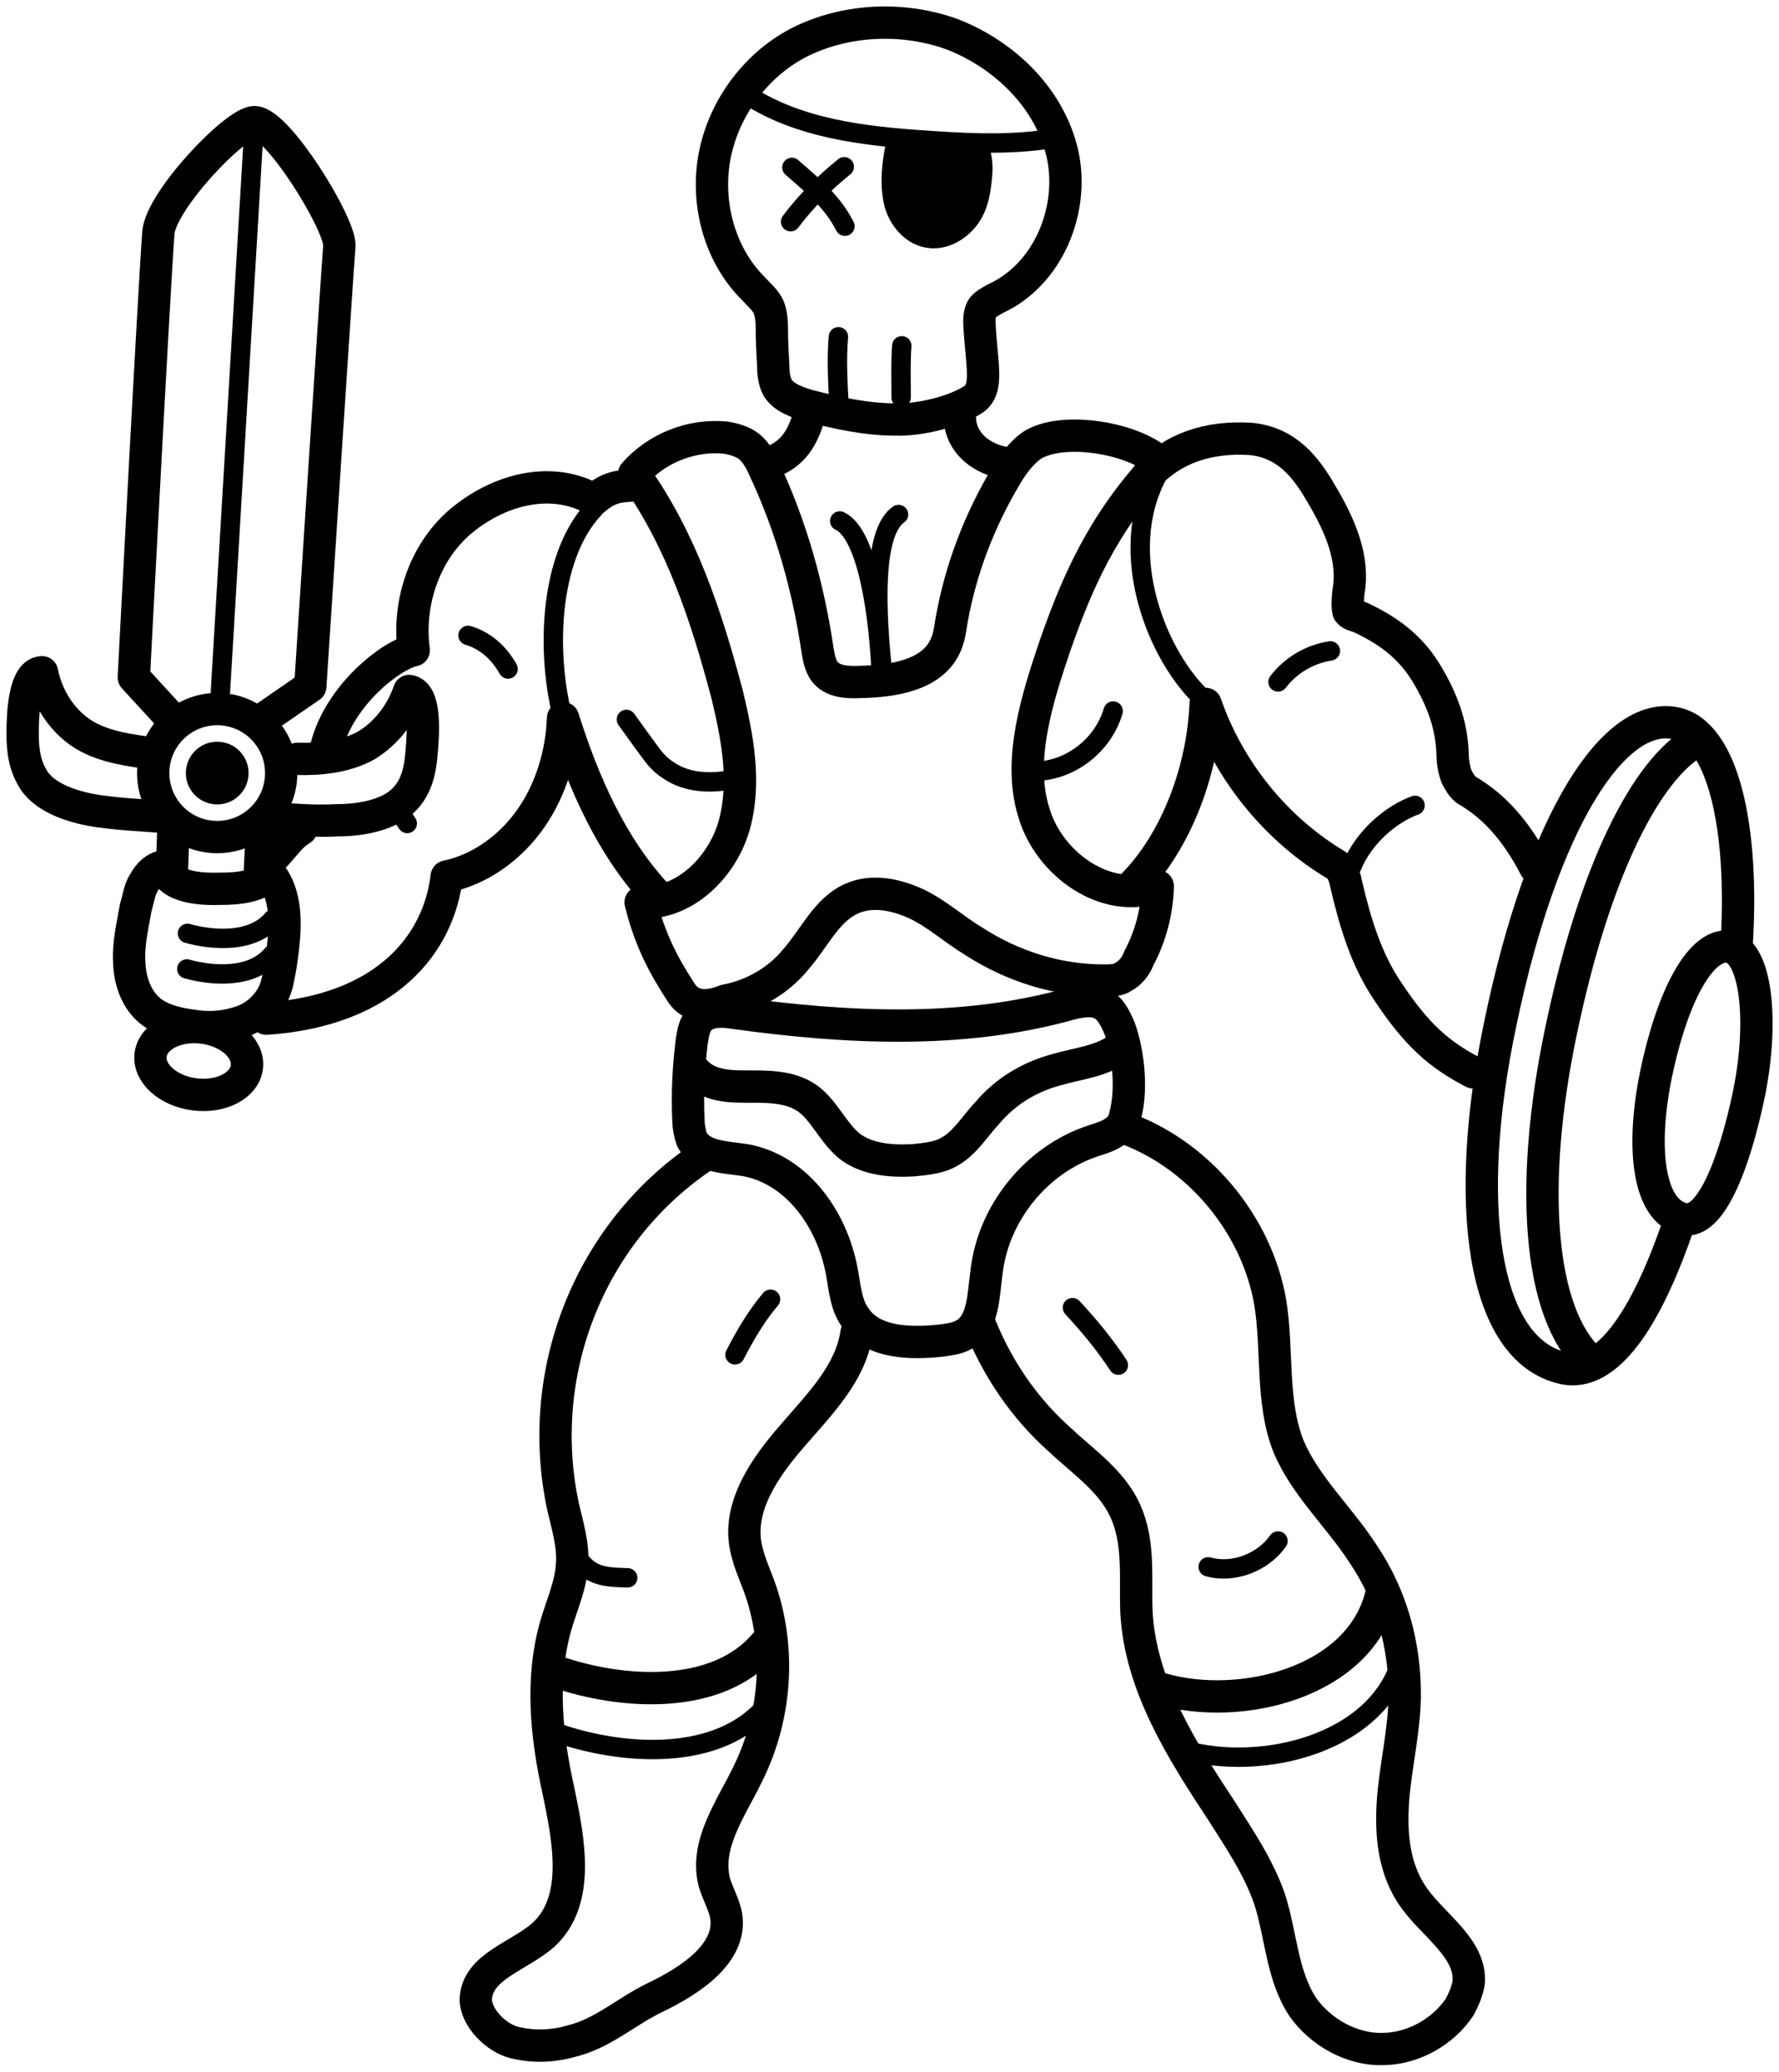 <?xml version="1.0" encoding="utf-8"?>
<!-- Generator: Adobe Illustrator 27.7.0, SVG Export Plug-In . SVG Version: 6.00 Build 0)  -->
<svg version="1.1" id="Layer_1" xmlns="http://www.w3.org/2000/svg" xmlns:xlink="http://www.w3.org/1999/xlink" x="0px" y="0px"
	 viewBox="0 0 275.2 320.6" style="enable-background:new 0 0 275.2 320.6;" xml:space="preserve">
<style type="text/css">
	.st0{fill:none;stroke:#000000;stroke-width:5;stroke-linecap:round;stroke-linejoin:round;stroke-miterlimit:10;}
	.st1{fill:none;stroke:#000000;stroke-width:3;stroke-linecap:round;stroke-linejoin:round;stroke-miterlimit:10;}
	.st2{fill:none;stroke:#000000;stroke-width:5;stroke-linecap:round;stroke-linejoin:round;stroke-miterlimit:10.002;}
	.st3{fill:none;stroke:#000000;stroke-width:5;stroke-linecap:round;stroke-linejoin:round;stroke-miterlimit:10;}
	.st4{stroke:#000000;stroke-width:3.903;stroke-linecap:round;stroke-linejoin:round;stroke-miterlimit:10;}
	.st5{stroke:#000000;stroke-width:3;stroke-linecap:round;stroke-linejoin:round;stroke-miterlimit:10;}
</style>
<g>
	<path class="st0" d="M151.5,49.8c0-0.8,0.1-1.6,0.5-2.2c0.5-0.6,1.3-1,2-1.4c8.1-3.7,12.2-13.6,10.4-22.2
		c-1.9-8.7-8.9-15.5-17.1-18.7c-7.2-2.6-15.5-2.4-22.5,0.7s-12.4,9.8-14.1,17.4s0.5,16,5.9,21.3c0.8,0.9,1.8,1.7,2.3,2.8
		c0.4,1,0.5,2.2,0.5,3.2c0,2,0.1,3.9,0.2,5.5c0,1.3,0.1,2.7,0.7,3.8c1,1.6,3.2,2.3,4.9,2.8c4.4,1.1,8.7,2.1,13.4,2.1
		c3.5,0.1,8.8-1.1,11.8-3C153.1,60.3,151.8,56.5,151.5,49.8z"/>
	<path class="st0" d="M125.2,64.2c-1.2,4.1-2.9,6.5-7.1,7.7"/>
	<path class="st0" d="M148.6,63.2c-0.8,4.3,2.4,7.6,6.7,8.4"/>
	<path class="st0" d="M159.1,69.3c-1.3,1.1-2.4,2.5-3.4,4.2c-4.2,7-7.1,14.6-8.5,22.5c-0.2,1.3-0.4,2.8-1,4
		c-2.1,4.5-8.1,5.4-13.1,5.5c-2,0.1-4.4,0-5.6-1.7c-0.6-0.9-0.8-1.9-1-3c-1.4-9.7-4.1-19.4-8.3-28.3c-0.5-1.2-1.3-2.6-2.3-3.4
		s-2.4-1.2-3.7-1.4c-5.2-0.5-10.6,1.6-14.1,5.6c7.3,10.2,11.2,22.1,14.4,34.2c1.6,6.7,2.9,13.5,1.1,20.1c-1.8,6.5-7.7,12.4-14.5,12
		c1.4,5.7,3.5,9.7,6.3,14c0.5,0.7,2.1,3.1,6.8,1.2c4.3-0.8,8.3-3.1,11-6.5c2.8-3.2,4.7-7.6,8.6-9.3c3.2-1.4,6.9-0.6,10.1,0.9
		c3.1,1.5,5.7,3.9,8.7,5.7c6,3.9,13,6.1,20.1,6.1c1.1,0,2.3,0,3.1-0.6c1.1-0.6,1.9-1.6,2.4-2.9c1.8-3.4,2.8-7.2,2.9-11.1
		c-7.9,3-16.9-3.4-19.2-11.5c-2.5-8.1,0.6-17.7,3.3-25.7c3.3-9.4,7.2-18.8,16.2-28.4C175,67.5,163.3,65.8,159.1,69.3z"/>
	<path class="st0" d="M177.5,73.6c3.9-4.2,9.3-6.1,15.9-5.7c5.7,0.5,8.7,4.5,11,8.5c3.1,5.2,5.1,10.2,4.2,15.2c-0.1,0.8-0.2,2.3,0,3
		c0.4,0.6,1.2,0.6,2,1c4.7,2.2,7.9,4.9,10.2,8.8s3.7,7.6,3.9,12c0,1.3,0.2,2.6,0.6,3.7c0.4,0.8,0.8,1.5,1.5,2.1
		c4.2,2.4,7.7,6.2,10.7,12"/>
	<path class="st0" d="M227.9,165.9c-5.2-2.7-8.7-5.7-13.2-12.5c-3.4-5-5.1-10.8-6.5-16.8c-0.1-0.7-0.4-1.4-0.7-2
		c-0.4-0.6-1-0.9-1.5-1.2c-9-5.6-16-14.4-19.5-24.5c-0.4,10.2-4.5,21.2-11.2,28"/>
	<path class="st0" d="M101.7,138.6c-7.1-7.6-11.4-17.4-14.6-27.5c-0.2,5.4-1.8,10.9-4.9,15.4c-3.1,4.5-7.8,8-13.1,9.1
		c-1.2,10.3-9.2,20.7-27.9,22"/>
	<path class="st0" d="M50.5,115.5c2.1-8.1,10.1-14.2,13.5-14.9c-1-7.5,1.8-15.6,7.7-20.3c6-4.8,13.9-6.6,20.2-3
		c2.3-2,3.9-2.1,6.3-2.2"/>
	<path class="st0" d="M165.6,155.3c-16.7,4.7-34.6,3.8-52,1.4c-1.7-0.3-3.8-0.4-5.2,0.8c-1,0.9-1.2,2.4-1.4,3.7
		c-0.5,4.1-0.7,8.2-0.5,12.2c0,0.8,0.2,1.9,0.5,2.8c1.4,2.9,5.4,2.8,8.4,3.3c7.9,1.5,13.3,9.1,14.8,17.1c0.5,2.5,0.6,5.4,2.3,7.5
		c2.7,3.7,8.4,3.8,13.1,3.3c1.3-0.2,2.4-0.3,3.5-0.9c3.1-1.7,3-6.1,3.5-9.6c1-9.2,7.7-17.5,16.5-20.4c1.5-0.5,3.1-0.9,4.2-2.2
		c0.5-0.6,0.7-1.3,0.9-2.3c0.9-3.9,0.3-9.3-1-12.9C171.8,155.8,170.5,154,165.6,155.3z"/>
	<path class="st0" d="M173.3,162c-2.7,2.2-6.5,2.5-9.9,3.5c-4.1,1.1-7.8,3.3-10.6,6.6c-1.9,2-3.4,4.6-5.8,6c-1.6,1-3.7,1.2-5.7,1.4
		c-3.4,0.2-7.2-0.1-9.9-2.2c-2.7-2.2-4.1-6-7-7.7c-2.7-1.6-6-1.5-9.2-1.5c-3.1,0-6.2-0.3-8.1-2.9"/>
	<path class="st0" d="M173.4,174.3c11.8,4,21,15,23.1,27.2c1.2,7.4,0.1,15.3,2.8,22.2c2.6,6.2,7.8,10.9,11.5,16.6
		c4.5,6.6,6.6,14.4,6.5,22.3c-0.1,5.3-1.4,10.6-1.8,15.8c-0.4,5.4,0.1,10.9,3.3,15.3c3.1,4.3,8.8,7.8,8.4,13
		c-0.2,1.3-0.8,2.7-1.4,3.8c-2.6,3.9-7.3,6.5-12,6.5c-4.6,0.1-9.4-2.5-12.2-6.4c-3.3-4.9-3.4-11.2-5.2-16.8
		c-1.7-4.9-4.6-9.2-7.4-13.6c-6.2-9.4-12.6-19.5-13.2-30.8c-0.2-5.3,0.5-10.7-1.7-15.6c-2.1-4.7-6.5-7.6-10.2-11.1
		c-5.5-4.9-9.6-11-12.3-17.7"/>
	<path class="st0" d="M132.5,206.2c-0.9,6.3-5.8,11.1-9.9,15.9c-4.2,4.8-8.3,10.7-7.3,16.8c0.4,2.3,1.3,4.3,2.1,6.4
		c3.4,9.3,2.8,20-1.7,29.1c-2.6,5.4-6.7,10.9-5.2,16.8c0.5,1.7,1.4,3.2,1.8,5c1.1,5.9-5.5,10.2-10.9,12.8c-4.6,2.2-8.1,5.6-13.1,6.8
		c-2.8,0.8-5.8,0.9-8.7,0.2c-2.9-0.7-6-3.9-6-6.7c0.2-5.1,6.7-6.6,10.5-10c5.7-5.3,3.9-14.5,2.3-22.2c-1.9-8.5-2.8-17.4-0.4-25.7
		c0.9-3.1,2.3-6.1,2.5-9.4c0.2-3-0.7-5.9-1.4-8.9c-4.4-20.6,3.9-42,21.2-53.9"/>
	<path class="st0" d="M179.7,261.3c12.1,3.5,30.4-0.9,33.9-14.3"/>
	<path class="st1" d="M183,270.7c12.1,3.5,30.4-0.9,33.9-14.3"/>
	<path class="st0" d="M86,258.6c10.4,3.6,25,4.4,32.3-4.2"/>
	<path class="st1" d="M86.2,268.1c10.4,3.6,25,4.4,32.3-4.2"/>
	<path class="st0" d="M259.9,188.7c-5.2,15.5-11.3,24.3-17.9,23c-12.9-2.7-15.7-26-9.9-53.4c6.6-31.7,17.7-48.4,27.1-46.4
		c7.2,1.5,10.7,15.8,9.4,35"/>
	<path class="st0" d="M270.6,169c-2.4,11.6-6.1,20.4-10.1,19.6c-5.5-1.1-6.7-10.9-4.3-22.5c2.8-13.3,7.4-20.4,11.4-19.6
		C271.5,147.3,272.9,157.4,270.6,169z"/>
	<path class="st0" d="M246,210.5c-8.1-7.4-9.4-27.5-4.6-50.6c5.2-25.2,13.3-41,21.1-45.3"/>
	<g>
		<g>
			
				<ellipse id="XMLID_00000035512170180265652930000011673928177780478130_" transform="matrix(0.129 -0.992 0.992 0.129 -136.004 173.429)" class="st2" cx="30.7" cy="164.1" rx="5.2" ry="7.5"/>
		</g>
	</g>
	<path class="st0" d="M34.1,137.5c2.8,0,5.8-0.3,7.8-2.2c2.9,3.9,2.2,9.3,1.5,14.1c-0.3,1.6-0.5,3.2-1.2,4.5
		c-1.1,2.1-3.1,3.7-5.3,4.3c-2.1,0.7-4.6,0.9-7,0.5c-2.3-0.3-4.6-0.8-6.4-2.1c-2.3-1.7-3.4-4.7-3.5-7.6c-0.2-2.9,0.5-5.7,1-8.6
		c0.4-1.3,0.6-2.9,1.3-3.9c0.7-1.3,1.7-2.3,3.1-2.5C26,137.4,31.3,137.6,34.1,137.5z"/>
	<path class="st1" d="M29,144.4c4.3,1.2,10.2,1.4,13.2-2.2"/>
	<path class="st1" d="M28.9,149.9c4.3,1.2,10.2,1.4,13.2-2.2"/>
	<path class="st1" d="M60.4,124.3c1.2,1,1.1,0.8,2.6,3.1"/>
	<path class="st1" d="M72.4,98.3c2.7,0.8,4.8,2.7,6.2,5.2"/>
	<path class="st1" d="M91.9,78.7c-7.1,7.5-7.7,23.2-4.3,34.3"/>
	<path class="st1" d="M119.2,201c-2.2,2.6-3.9,5.5-5.5,8.6"/>
	<path class="st1" d="M89,240.2c1.8,3.8,4.8,3.8,8.1,3.9"/>
	<path class="st1" d="M186.9,242.4c3.9,1.1,8.5-0.7,10.8-4"/>
	<path class="st1" d="M165.9,202.3c2.6,2.8,5,5.7,7.1,8.9"/>
	<path class="st1" d="M218.9,124.6c-3.6,1.3-7.9,4.8-9.8,9.5"/>
	<path class="st1" d="M205.8,100.7c-3.2,0.5-6.1,2.2-8.1,4.8"/>
	<path class="st1" d="M179.1,73.4c-6.6,12.3,0,28.4,7.2,34.9"/>
	<path class="st1" d="M96.9,111.3c1.2,1.7,2.3,3.2,3.4,4.7c0.8,1.1,1.7,2.3,3,3.1c3.1,2.2,7.2,2.2,10.9,1.3"/>
	<path class="st1" d="M160.8,119.3c5.2-0.4,9.9-4.2,11.4-9.3"/>
	<path class="st1" d="M136.5,103.8c-1.4-13.2-0.8-21.9,2.5-24.2"/>
	<path class="st1" d="M136.3,103.6c-0.6-11.4-2.7-21.3-6.4-23"/>
	<path class="st0" d="M40.6,111.3l7.4-5.1c0,0,4.2-64.8,4.5-68.2c0.1-3.4-9.5-19-13.1-19.1C36.5,18.8,24.9,31,24.5,36
		c-0.7,9.3-3.8,68.8-3.8,68.8l5.6,6.1"/>
	<line class="st1" x1="39.3" y1="19.6" x2="34.1" y2="107"/>
	<ellipse class="st3" cx="33.6" cy="119.6" rx="9.9" ry="9.9"/>
	<circle class="st4" cx="33.6" cy="119.6" r="2.9"/>
	<path class="st0" d="M22.4,116.4c-3.6-0.5-7.5-1.2-10.4-3.4c-2.9-2.2-4.8-5.5-5.5-9c-2.7,0.1-3,6.2-3,9.5c0,2.6,0.3,5,1.8,7.3
		c2,2.9,6.5,4.2,10,4.7c3.6,0.5,6.4,0.6,8.9,0.8"/>
	<path class="st0" d="M46,117.4c3.5,0.1,7.5-0.3,10.7-2.1c3.1-1.9,5.4-4.9,6.6-8.4c2.6,0.4,2.2,6.5,1.9,9.7
		c-0.2,2.6-0.8,5.1-2.5,6.9c-2.3,2.6-6.9,3.4-10.5,3.4c-3.6,0.2-6.5-0.1-8.8-0.2"/>
	<line class="st0" x1="26.8" y1="128.8" x2="26.6" y2="134.5"/>
	<line class="st0" x1="40.5" y1="128.6" x2="40.2" y2="134.8"/>
	<path class="st1" d="M117.1,15.6c8.2,4.7,18.2,5.6,27.7,6.2c6.1,0.4,12,0.6,18.2-0.4"/>
	<path class="st5" d="M138.5,22.5c-0.6,2.9-0.9,5.9-0.3,8.7c0.6,2.8,2.9,5.5,5.8,5.7c2.3,0.2,4.7-1.2,6.1-3.2c1.4-2,1.7-4.4,1.9-6.7
		c0.1-1.4,0-2.8-0.5-4L138.5,22.5z"/>
	<path class="st1" d="M130.6,25.8c-3.1,2.5-5.9,5.3-8.3,8.5"/>
	<path class="st1" d="M122.5,25.9c3.2,2.8,6.3,5.3,8.2,9.1"/>
	<path class="st1" d="M129.7,52.1c-0.3,3.2-0.1,7.4,0.1,10.6"/>
	<path class="st1" d="M139.5,53.5c-0.2,2.6-0.1,5.3-0.1,8"/>
	<path class="st0" d="M46.6,128.3c-1.5,0.9-2.2,2-3.9,3.9"/>
</g>
</svg>
